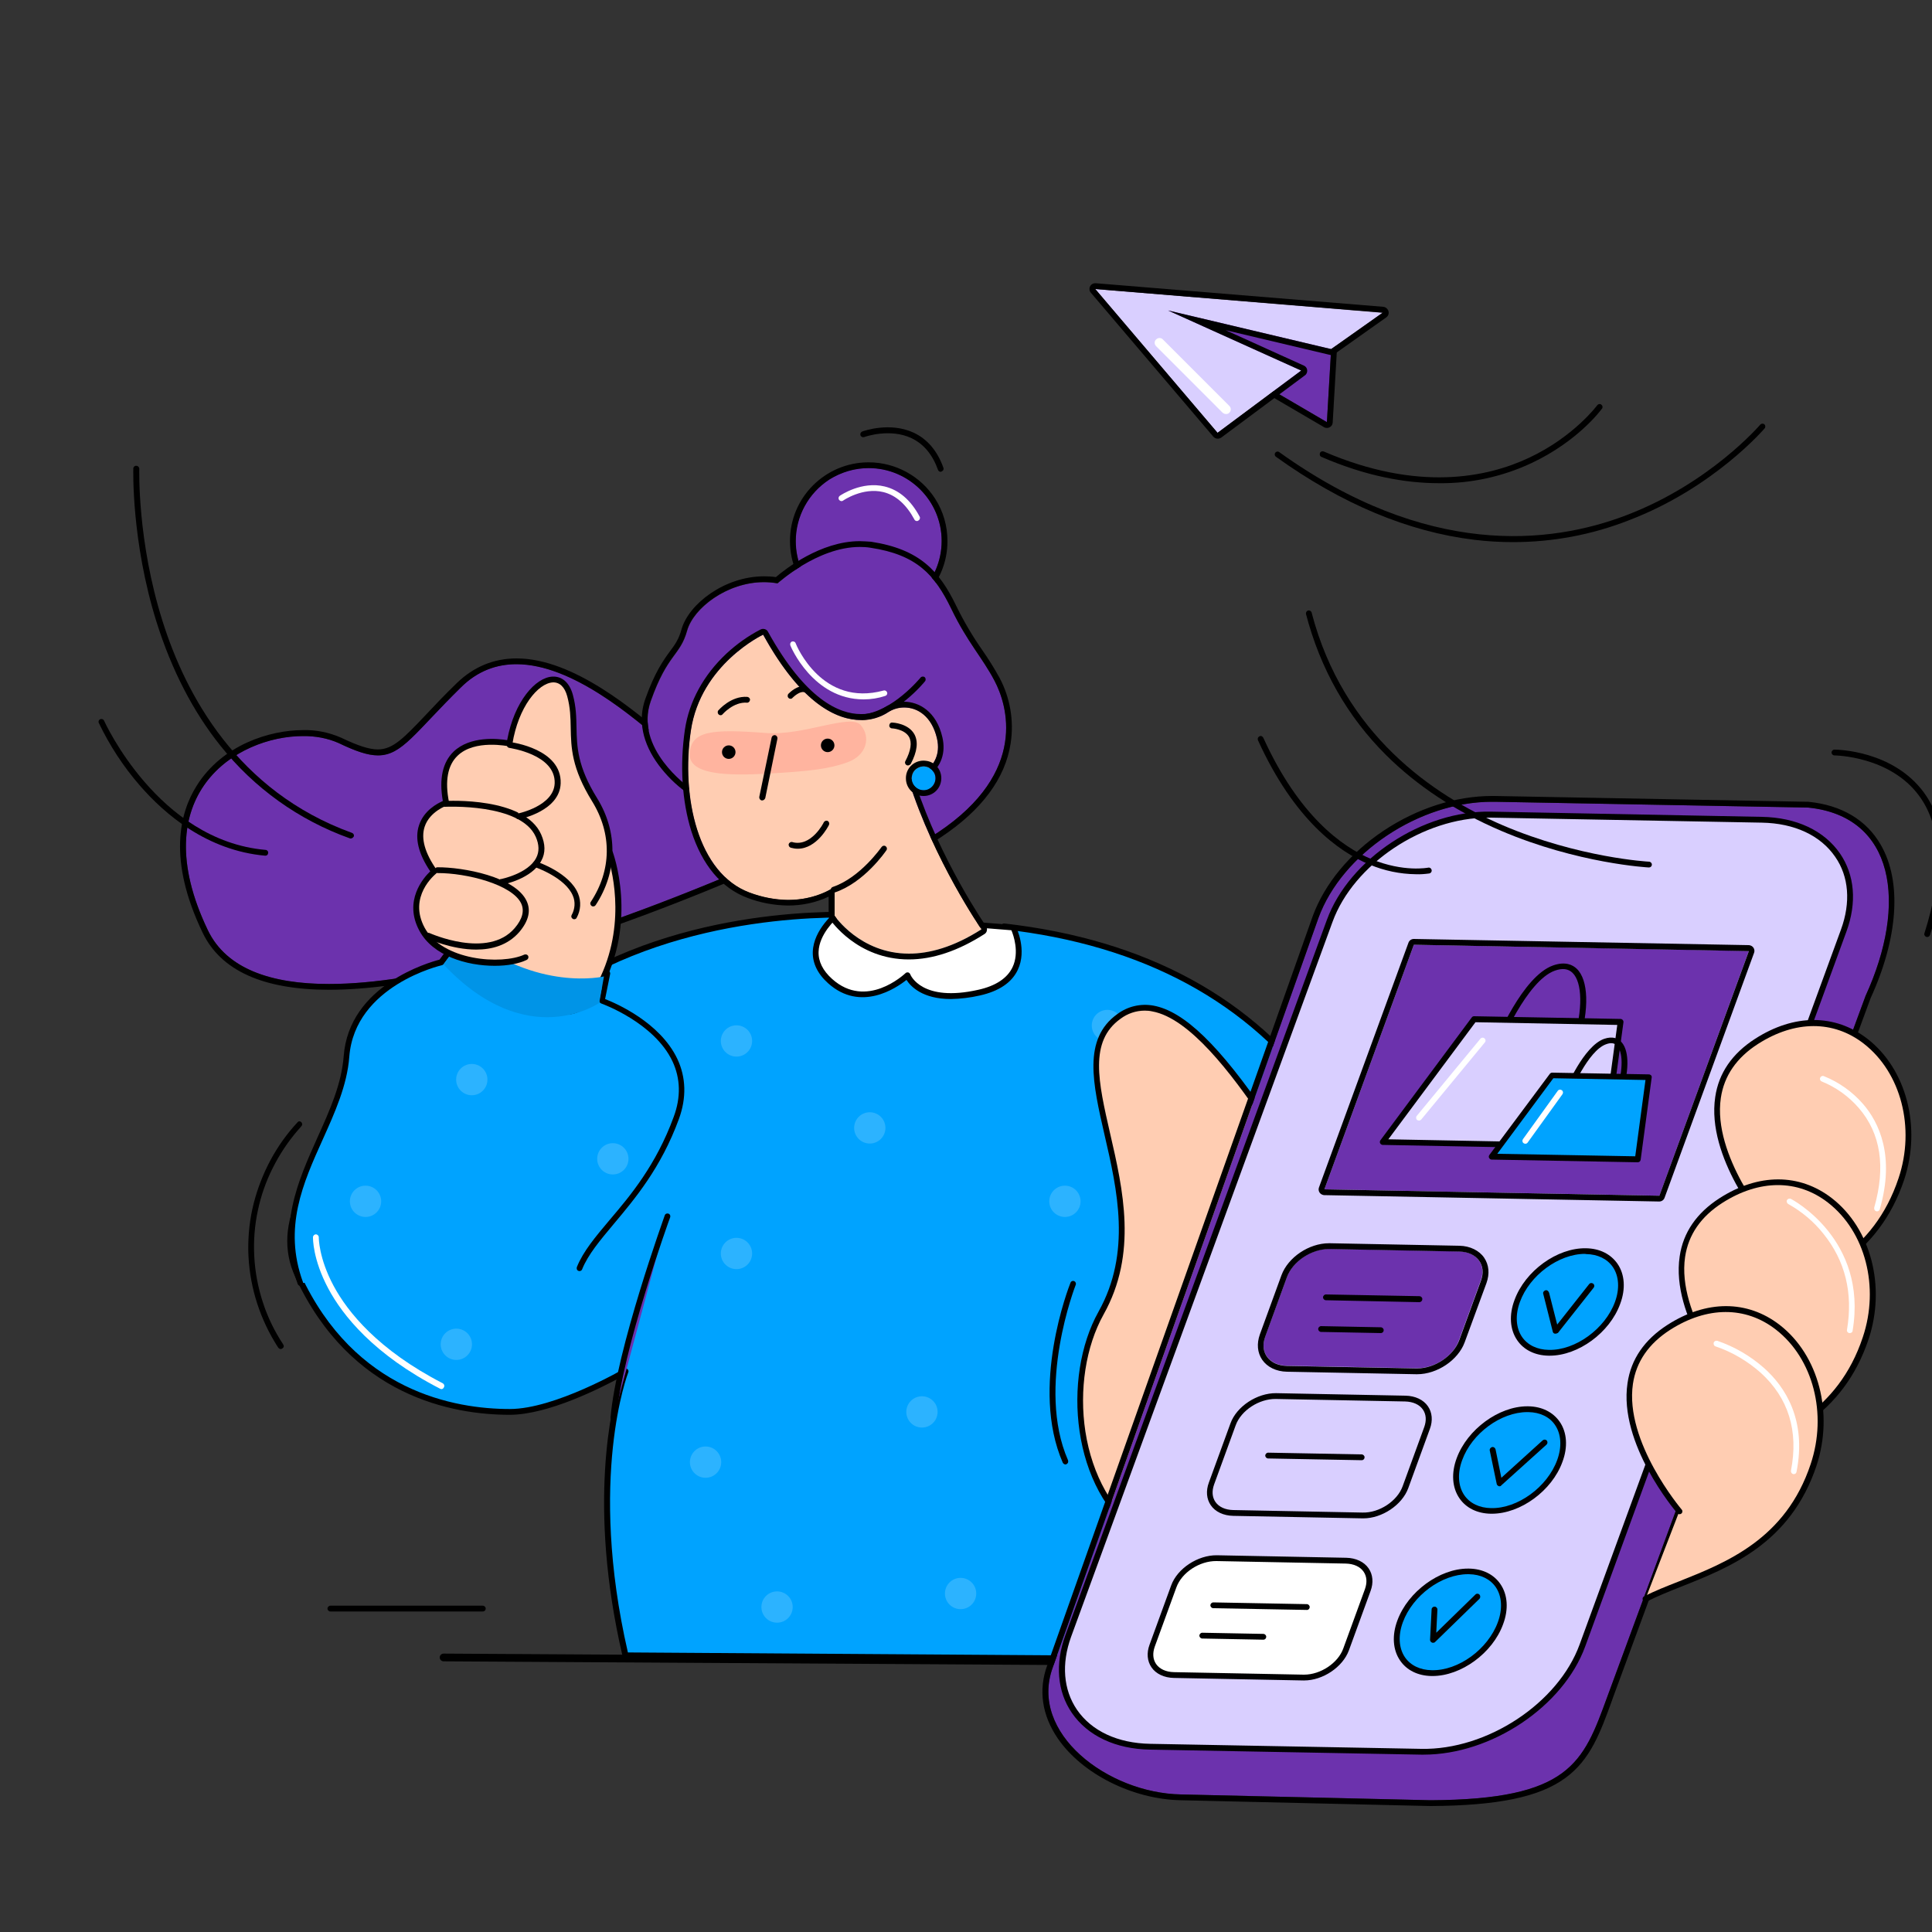 <svg width="1000" height="1000" viewBox="0 0 1000 1000" fill="none" xmlns="http://www.w3.org/2000/svg">
<rect x="0" y="0" width="1000" height="1000" fill="#333333" stroke="none"/>
<g clip-path="url(#clip0)">
<path d="M778.3 863.2L229.6 859.9C228.5 859.9 227.6 859 227.6 857.9C227.6 856.8 228.5 855.9 229.6 855.9L778.3 859.2C779.4 859.2 780.3 860.1 780.3 861.2C780.3 862.3 779.4 863.2 778.3 863.2Z" fill="black"/>
<path d="M249.9 834.1H171C170.2 834.1 169.5 833.4 169.5 832.6C169.5 831.8 170.2 831.1 171 831.1H249.9C250.7 831.1 251.4 831.8 251.4 832.6C251.4 833.4 250.8 834.1 249.9 834.1Z" fill="black"/>
<path d="M783.1 280.6C776.4 280.6 769.7 280.2 763.1 279.4C729.1 275.3 694.5 260.9 660.4 236.4C659.7 235.9 659.6 234.9 660.1 234.3C660.6 233.7 661.4 233.5 662.1 234C738.4 288.7 802.1 281.9 842 266.6C885.3 250 910.8 220.1 911.1 219.8C911.6 219.2 912.6 219.1 913.2 219.6C913.8 220.1 913.9 221.1 913.4 221.7C913.1 222 887.1 252.5 843.1 269.3C824 276.8 803.7 280.6 783.1 280.6Z" fill="black"/>
<path d="M744.8 250.1C727.5 250.1 707.1 246.5 684 236.5C683.2 236.2 682.9 235.3 683.2 234.5C683.5 233.7 684.4 233.4 685.2 233.7C734 254.7 769.8 247.1 791.3 237C814.6 226.1 826.6 209.9 826.7 209.8C827.2 209.1 828.1 208.9 828.8 209.4C829.5 209.9 829.7 210.8 829.2 211.5C829.2 211.5 829.2 211.6 829.1 211.6C828.6 212.3 816.7 228.4 792.7 239.7C777.7 246.7 761.4 250.3 744.8 250.1Z" fill="black"/>
<path d="M686.8 218.5L582.4 157.4L615.7 156.3L689 180.7L686.8 218.5Z" fill="#6C32AD"/>
<path d="M615.7 156.3L689 180.7L686.8 218.5L582.4 157.4L615.7 156.3ZM615.7 153.3L582.3 154.4C580.6 154.5 579.4 155.8 579.4 157.5C579.4 158.5 580 159.5 580.9 160L685.3 221.1C685.8 221.4 686.3 221.5 686.8 221.5C688.4 221.5 689.7 220.3 689.8 218.7L692 180.9C692.1 179.6 691.3 178.3 690 177.9L616.7 153.5C616.4 153.4 616 153.3 615.7 153.3Z" fill="black"/>
<path d="M715.7 161.9L566.9 149.6L630.2 224.1L673.5 191.8L604.6 160.7L689 180.7L715.7 161.9Z" fill="#D9CFFF"/>
<path d="M566.9 149.6L715.7 161.8L689 180.7L604.6 160.7L673.5 191.8L630.2 224L566.9 149.6ZM566.9 146.6C565.2 146.6 563.9 147.9 563.9 149.6C563.9 150.4 564.2 151.1 564.7 151.6L628 226C629 227.2 630.8 227.4 632.1 226.5L675.4 194.3C676.3 193.7 676.7 192.6 676.6 191.6C676.5 190.5 675.8 189.6 674.8 189.2L634.4 170.9L688.4 183.7C688.6 183.8 688.9 183.8 689.1 183.8C689.7 183.8 690.3 183.6 690.8 183.2L717.5 164.3C718.9 163.3 719.2 161.5 718.2 160.1C717.7 159.4 716.9 158.9 716 158.8L567.2 146.6H566.9Z" fill="black"/>
<path d="M634.6 214.3C633.9 214.3 633.3 214 632.8 213.6L598.4 179.2C597.4 178.2 597.4 176.6 598.4 175.7C599.4 174.7 601 174.7 601.9 175.7L636.3 210.1C637.3 211.1 637.3 212.7 636.3 213.6C635.9 214.1 635.3 214.3 634.6 214.3Z" fill="white"/>
<path d="M388.9 369.4C388.9 369.4 369 406.4 345.5 386.3C322 366.2 272.1 322.7 238.4 355.8C204.7 388.9 205.3 398.9 175.2 384.6C145.1 370.3 67.2 397.4 107.6 481.5C148 565.6 424.3 432.3 424.3 432.3L430.7 407L388.9 369.4Z" fill="#6C32AD"/>
<path d="M267.3 343.8C296.3 343.8 328.1 371.4 345.5 386.3C350.5 390.6 355.4 392.3 359.9 392.3C376.6 392.3 388.9 369.5 388.9 369.5L430.7 407L424.3 432.2C424.3 432.2 264.6 509.3 170.3 509.3C140.5 509.3 117.3 501.6 107.6 481.5C74 411.5 122.3 381 156.9 381C163.2 380.9 169.5 382.1 175.3 384.6C184.2 388.9 190.4 391 195.7 391C208.1 391 214.8 379.2 238.5 355.9C247.2 347.2 257.1 343.8 267.3 343.8ZM267.3 340.8C255.5 340.8 245 345.2 236.3 353.7C229.9 359.9 224.9 365.2 220.5 369.9C209.1 381.9 203.4 387.9 195.6 387.9C191.2 387.9 185.5 386.1 176.5 381.8C170.3 379.1 163.6 377.7 156.8 377.9C139.8 377.9 115.1 385.4 101.8 406.7C93.1 420.5 86.6 444.8 104.9 482.8C114.3 502.4 136.3 512.3 170.3 512.3C209.8 512.3 264.8 499.3 333.7 473.6C384.9 454.5 425.2 435.1 425.6 435C426.4 434.6 427 433.9 427.2 433L433.6 407.8C433.9 406.7 433.5 405.5 432.7 404.8L390.9 367.2C390.4 366.7 389.6 366.4 388.9 366.4C388.7 366.4 388.6 366.4 388.4 366.4C387.5 366.6 386.7 367.1 386.3 367.9C386.2 368.1 374.6 389.2 359.9 389.2C355.7 389.2 351.5 387.4 347.4 383.9L346.5 383.1C329.2 368.4 297 340.7 267.3 340.8Z" fill="black"/>
<path d="M448.7 473.8C448.7 473.8 369.2 467.3 300.7 505.8C232.2 544.3 128.5 604.6 154.2 660.3C179.9 716 226.7 730.8 263.9 730.8C287.9 730.8 323.7 709.8 323.7 709.8C323.7 709.8 302.1 764.2 323.7 856.8L724.5 859.5C724.5 859.5 802.5 511.5 519.5 479.5" fill="#00A3FF"/>
<path d="M724.5 861L323.7 858.3C323 858.3 322.4 857.8 322.2 857.1C304 778.7 316.7 726.9 321 713C311.4 718.2 283.8 732.3 263.8 732.3C234.6 732.3 181.5 723 152.8 660.9C146.6 647.4 147.4 632.8 155.2 617.4C161.9 604.3 174 590.2 191.1 575.5C221.6 549.3 263.3 525.1 299.9 504.5C368.1 466.2 447.9 472.3 448.8 472.3C449.6 472.4 450.2 473.1 450.2 473.9C450.1 474.7 449.4 475.3 448.6 475.3C447.8 475.2 368.8 469.2 301.5 507.1C265 527.7 223.4 551.8 193.1 577.8C156.8 609 144.5 635.8 155.6 659.7C183.6 720.3 235.4 729.3 263.9 729.3C287.2 729.3 322.6 708.7 323 708.5C323.7 708.1 324.6 708.3 325.1 709C325.3 709.4 325.4 709.9 325.2 710.3C325 710.8 304.2 764.9 325 855.3L723.4 858C724.9 850.6 733.1 809 733 756.4C732.9 703.2 724.1 627.6 682.7 569.5C646.7 518.9 591.8 489.1 519.5 481C518.7 480.9 518.1 480.2 518.2 479.3C518.3 478.5 519 477.9 519.9 478C593.1 486.3 648.7 516.5 685.2 567.8C727 626.6 736 702.8 736 756.5C736.1 814.6 726.2 859.4 726.1 859.8C725.8 860.5 725.2 861 724.5 861Z" fill="black"/>
<path d="M299.8 656.4C307.8 636.5 334.5 620.5 349.9 578.6C365.3 536.7 311.4 518 311.4 518L314.3 503.9C314.3 503.9 277.4 511.8 240.5 481.8L228.5 498.1C228.5 498.1 182.4 508.3 179.5 546.8C176.6 585.3 138.6 617.6 155.6 664.1" fill="#00A3FF"/>
<path d="M155.5 665.6C154.9 665.6 154.3 665.2 154.1 664.6C143.4 635.3 154.1 611.6 164.4 588.6C170.8 574.4 176.8 561 177.9 546.6C180.7 509.8 222.2 498.1 227.5 496.7L239.2 480.8C239.7 480.1 240.6 480 241.3 480.5C241.3 480.5 241.3 480.5 241.4 480.6C277.3 509.8 313.6 502.5 314 502.4C314.5 502.3 315 502.4 315.4 502.8C315.8 503.2 315.9 503.7 315.8 504.2L313.2 517.1C318.8 519.3 341.6 529.1 350.6 548.1C355.1 557.7 355.4 568.2 351.4 579.2C342.1 604.6 328.5 620.6 317.7 633.5C310.6 642 304.4 649.3 301.3 657C301 657.8 300.1 658.1 299.4 657.8C298.6 657.5 298.3 656.6 298.6 655.8C301.9 647.6 308.2 640.2 315.5 631.5C326.3 618.8 339.6 603 348.7 578.1C352.5 567.9 352.2 558.2 348.1 549.4C338.6 529.2 311.5 519.5 311.2 519.4C310.5 519.2 310.1 518.4 310.2 517.7L312.6 505.7C304.1 506.8 272.4 508.8 241 483.9L229.6 499C229.4 499.3 229.1 499.5 228.7 499.6C228.3 499.7 183.7 510 180.8 546.9C179.7 561.8 173.2 576.1 167 589.9C156.9 612.3 146.5 635.4 156.8 663.6C157.1 664.4 156.7 665.2 155.9 665.5C155.8 665.6 155.6 665.6 155.5 665.6Z" fill="black"/>
<path d="M524.5 480.2C524.5 480.2 537.7 506.8 506.7 513.8C475.7 520.8 469.7 504.8 469.7 504.8C469.7 504.8 448.7 524.8 429.7 507.8C410.7 490.8 433.7 472.8 433.7 472.8L524.5 480.2Z" fill="white"/>
<path d="M492.2 517.1C477.4 517.1 471.3 510.5 469.2 507.2C463.9 511.4 445.5 524 428.7 509C423.2 504.1 420.5 498.5 420.7 492.6C421.1 481 432.3 472.1 432.8 471.7C433.1 471.5 433.5 471.4 433.8 471.4L524.6 478.8C525.1 478.8 525.6 479.2 525.8 479.6C526.1 480.1 531.7 491.7 526.8 502C523.7 508.6 517 513.1 507 515.3C502.2 516.4 497.2 517 492.2 517.1ZM469.7 503.3C469.8 503.3 469.9 503.3 470 503.3C470.5 503.4 470.9 503.8 471.1 504.2C471.3 504.8 477.2 518.9 506.4 512.3C515.4 510.3 521.4 506.3 524.1 500.6C527.7 493 524.6 484.1 523.5 481.5L434.2 474.3C432.2 476 424 483.6 423.7 492.6C423.5 497.6 425.9 502.4 430.7 506.7C448.4 522.6 467.8 504.5 468.7 503.7C469 503.4 469.3 503.3 469.7 503.3Z" fill="black"/>
<path d="M449.6 317.8C470.476 317.8 487.4 300.876 487.4 280C487.4 259.124 470.476 242.2 449.6 242.2C428.724 242.2 411.8 259.124 411.8 280C411.8 300.876 428.724 317.8 449.6 317.8Z" fill="#6C32AD"/>
<path d="M449.6 242.3C470.4 242.3 487.4 259.2 487.4 280C487.4 300.8 470.5 317.8 449.7 317.8C428.9 317.8 411.9 300.9 411.9 280.1C411.9 267.2 418.5 255.2 429.3 248.2C435.4 244.4 442.4 242.3 449.6 242.3ZM449.6 239.3C427.1 239.3 408.8 257.6 408.9 280.1C408.9 302.6 427.2 320.9 449.7 320.8C472.2 320.8 490.5 302.5 490.4 280C490.4 272.2 488.2 264.6 484 258.1C476.5 246.4 463.5 239.3 449.6 239.3Z" fill="black"/>
<path d="M356.6 407.5C356.6 407.5 328.2 387.5 336.9 362.9C345.6 338.3 352 339.7 355.7 326.5C359.4 313.3 381 298 402.5 302C402.5 302 426.4 279.9 450.5 283.6C474.6 287.3 483.9 297.6 492.4 315.2C500.9 332.8 508.4 340.3 514.8 352.5C521.2 364.7 532.5 399.6 485.4 431C438.3 462.4 356.6 407.5 356.6 407.5Z" fill="#6C32AD"/>
<path d="M445 283.1C446.8 283.1 448.7 283.2 450.5 283.5C474.5 287.1 483.9 297.5 492.4 315.1C500.9 332.7 508.4 340.2 514.8 352.4C521.2 364.6 532.5 399.5 485.4 430.9C474.9 437.9 462.7 440.6 450.1 440.6C406 440.6 356.5 407.4 356.5 407.4C356.5 407.4 328.1 387.4 336.8 362.8C345.5 338.2 351.9 339.6 355.6 326.4C358.9 314.6 376.4 301.3 395.4 301.3C397.7 301.3 400.1 301.5 402.4 301.9C402.5 302 423 283.1 445 283.1ZM445 280.1C424.7 280.1 406.3 294.7 401.6 298.7C399.6 298.4 397.5 298.3 395.5 298.3C374.9 298.3 356.5 312.7 352.8 325.6C351.3 331 349.4 333.6 346.7 337.2C343.3 341.9 339 347.8 334 361.8C330.1 372.8 332.5 384.7 341 396.1C344.9 401.3 349.6 406 354.8 409.8H354.9C364.7 416.1 374.9 421.7 385.5 426.6C402.1 434.3 426.8 443.5 450.1 443.5C464.5 443.5 476.9 440.1 487.1 433.3C508.1 419.3 520.3 403 523.1 384.8C524.9 373.2 522.9 361.3 517.4 350.9C514.7 346 511.7 341.2 508.5 336.6C503.4 329.3 498.9 321.7 495 313.7C486.2 295.5 476.1 284.3 450.9 280.4C449 280.3 447 280.1 445 280.1Z" fill="black"/>
<path d="M446.6 372.8C445.8 372.8 445.1 372.2 445 371.4C444.9 370.6 445.6 369.9 446.4 369.8C462 368.4 476.3 350.9 476.5 350.7C477 350.1 478 350 478.6 350.5C479.2 351 479.3 352 478.8 352.6C478.2 353.4 463.5 371.2 446.7 372.8H446.6Z" fill="black"/>
<path d="M447 362C420.7 362 409.2 334.5 409.1 334.1C408.8 333.3 409.1 332.5 409.8 332.1C410.6 331.8 411.4 332.1 411.8 332.8V332.9C412.3 334.3 425.6 366.1 457.4 357.4C458.2 357.2 459 357.7 459.2 358.5C459.4 359.3 458.9 360 458.2 360.2C454.6 361.4 450.8 362 447 362Z" fill="white"/>
<path d="M486.9 244.2C486.3 244.2 485.7 243.8 485.5 243.2C482.7 235.3 478.1 229.8 471.8 226.8C460.6 221.5 447.6 226.1 447.4 226.2C446.6 226.5 445.8 226.2 445.4 225.4C445.1 224.6 445.4 223.8 446.2 223.4C446.3 223.4 446.3 223.3 446.4 223.3C447 223.1 460.7 218.2 473 224C480 227.3 485.2 233.4 488.3 242.1C488.6 242.9 488.2 243.7 487.4 244C487.2 244.2 487 244.2 486.9 244.2Z" fill="black"/>
<path d="M474.6 269.7C474.1 269.7 473.5 269.4 473.3 268.9C469.1 261.1 463.7 256.3 457.2 254.7C446.6 252.1 436.5 259 436.4 259.1C435.7 259.6 434.8 259.4 434.3 258.7C433.8 258 434 257.1 434.7 256.6C435.2 256.3 446 248.9 457.9 251.8C465.3 253.6 471.4 258.8 476 267.4C476.4 268.1 476.1 269 475.4 269.4C475.1 269.6 474.9 269.7 474.6 269.7Z" fill="white"/>
<path d="M432 459V474C432 474 458 513 508 481C508 481 483.5 445.7 470.3 403.9C470.3 403.9 488.8 398.9 485 382.3C481.2 365.7 467.6 363.5 459.9 368.5C459.9 368.5 429.9 391.7 395 328.5C395 328.5 362.6 343.7 357.5 378.2C352.4 412.7 361.1 451.9 387.9 462C414.7 472.1 432 459 432 459Z" fill="#FFCDB2"/>
<path d="M395 328.5C415.1 365 433.6 372.7 445.7 372.7C450.8 372.8 455.7 371.3 459.9 368.5C462.3 367 465.1 366.2 468 366.2C474.9 366.2 482.3 370.7 485 382.3C488.8 398.9 470.3 403.9 470.3 403.9C483.5 445.7 508 481 508 481C493.5 490.3 480.9 493.6 470.5 493.6C445.1 493.6 432 474 432 474V459C432 459 423 465.8 408 465.8C401.2 465.7 394.4 464.4 388 462C361.2 452 352.5 412.7 357.6 378.2C362.7 343.7 395 328.5 395 328.5ZM395 325.5C394.6 325.5 394.1 325.6 393.7 325.8C387.3 329.1 381.4 333.3 376.1 338.2C364.2 349.3 356.7 363 354.5 377.7C351.8 396.1 353 414.7 357.8 430.1C363.4 447.7 373.4 459.7 386.8 464.7C393.5 467.3 400.7 468.6 407.9 468.7C415.2 468.7 422.3 467.2 428.9 464.1V473.9C428.9 474.5 429.1 475.1 429.4 475.6C430 476.5 443.7 496.6 470.4 496.6C482.8 496.6 495.9 492.2 509.5 483.5C510.2 483.1 510.7 482.4 510.8 481.6C511 480.8 510.8 480 510.3 479.3C510.1 479 486.9 445.5 473.9 405.8C476.4 404.8 478.7 403.4 480.8 401.7C487.2 396.6 489.6 389.7 487.8 381.7C484.7 368.1 475.5 363.2 467.9 363.2C464.5 363.2 461.1 364.2 458.2 366L458 366.1C454.3 368.5 450 369.7 445.6 369.6C434.4 369.6 417 362.2 397.5 327C397.1 326.1 396.1 325.5 395 325.5Z" fill="black"/>
<path d="M431.5 462C430.7 462 430 461.3 430 460.5C430 459.9 430.4 459.3 431 459.1C445.3 454.3 456.2 438.5 456.3 438.4C456.8 437.7 457.7 437.5 458.4 438C459.1 438.5 459.3 439.4 458.8 440.1C458.3 440.8 447.3 456.9 431.9 462C431.8 462 431.7 462 431.5 462Z" fill="black"/>
<path d="M315.5 441.4C315.5 441.4 329 476.3 309.5 511.5C290 546.7 252.6 494.7 252.6 494.7L315.5 441.4Z" fill="#FFCDB2"/>
<path d="M292.2 525.2C273 525.2 252.3 496.8 251.5 495.5C251 494.9 251.2 494 251.8 493.5L314.7 440.2C315.3 439.7 316.3 439.7 316.8 440.4C316.9 440.5 317 440.7 317.1 440.8C317.2 441.2 330.6 476.7 311 512.2C306.5 520.4 300.5 524.7 293.5 525.2C292.9 525.2 292.5 525.2 292.2 525.2ZM254.7 494.9C258.8 500.3 277.2 523.1 293.1 522.2C299.1 521.9 304.2 518 308.2 510.8C324.5 481.4 317.2 451.9 314.8 444L254.7 494.9Z" fill="black"/>
<path d="M469.9 396.2C469.7 396.2 469.4 396.1 469.2 396C468.5 395.6 468.2 394.7 468.6 394C471.5 388.5 472.1 384.3 470.5 381.4C468.1 377.3 461.7 377 461.7 377C460.9 377 460.2 376.3 460.3 375.4C460.4 374.5 461 373.9 461.9 374C462.2 374 470 374.4 473.2 379.9C475.4 383.8 474.8 389 471.4 395.4C471 395.9 470.4 396.2 469.9 396.2Z" fill="black"/>
<path d="M396.5 379.4C415.9 380.9 440.2 369.2 445.5 375.3C450.8 381.4 448.7 390.9 438.8 394.5C428.9 398.1 418.7 399.2 397.7 400.4C376.7 401.6 356.1 401.2 357 389.8C357.9 378.4 368 377.2 396.5 379.4Z" fill="#FFB49F"/>
<path d="M373 370.2C372.6 370.2 372.3 370.1 372 369.8C371.4 369.3 371.3 368.3 371.8 367.7C372.1 367.4 378.4 360.1 386.8 360.7C387.6 360.8 388.3 361.5 388.2 362.3C388.1 363.1 387.4 363.8 386.6 363.7C379.7 363.2 374.1 369.6 374.1 369.6C373.8 370 373.4 370.2 373 370.2Z" fill="black"/>
<path d="M394.5 414.3H394.2C393.4 414.1 392.9 413.3 393 412.5L399.4 381.7C399.6 380.9 400.4 380.4 401.2 380.5C402 380.7 402.5 381.5 402.4 382.3L396.1 413.1C395.8 413.8 395.2 414.3 394.5 414.3Z" fill="black"/>
<path d="M478 409.1C481.424 409.1 484.2 406.324 484.2 402.9C484.2 399.476 481.424 396.7 478 396.7C474.576 396.7 471.8 399.476 471.8 402.9C471.8 406.324 474.576 409.1 478 409.1Z" fill="#00A3FF"/>
<path d="M478 396.7C481.4 396.7 484.2 399.4 484.2 402.8C484.2 406.2 481.5 409 478.1 409C474.7 409 471.9 406.3 471.9 402.9C471.9 400.8 472.9 398.8 474.7 397.7C475.7 397.1 476.8 396.7 478 396.7ZM478 393.7C472.9 393.7 468.8 397.8 468.9 402.9C468.9 408 473 412.1 478.1 412C482.4 412 486.1 409 487 404.8C488.1 399.8 485 394.9 480 393.9C479.3 393.8 478.7 393.7 478 393.7Z" fill="black"/>
<path d="M428.4 389.3C430.333 389.3 431.9 387.733 431.9 385.8C431.9 383.867 430.333 382.3 428.4 382.3C426.467 382.3 424.9 383.867 424.9 385.8C424.9 387.733 426.467 389.3 428.4 389.3Z" fill="black"/>
<path d="M377.2 392.8C379.133 392.8 380.7 391.233 380.7 389.3C380.7 387.367 379.133 385.8 377.2 385.8C375.267 385.8 373.7 387.367 373.7 389.3C373.7 391.233 375.267 392.8 377.2 392.8Z" fill="black"/>
<path d="M412.9 439.3C411.7 439.3 410.5 439.1 409.4 438.8C408.6 438.6 408.1 437.8 408.2 437C408.4 436.2 409.2 435.7 410 435.8C410.1 435.8 410.1 435.8 410.2 435.9C419.9 438.5 426.4 425.8 426.4 425.6C426.8 424.9 427.7 424.6 428.4 424.9C429.1 425.3 429.4 426.2 429.1 426.9C428.8 427.6 422.8 439.3 412.9 439.3Z" fill="black"/>
<path d="M409.2 361.7C408.4 361.7 407.7 361.1 407.7 360.2C407.7 359.8 407.8 359.4 408.1 359.1C408.6 358.6 413.1 354 417.3 355.5C418.1 355.8 418.5 356.6 418.2 357.4C417.9 358.2 417.1 358.6 416.3 358.3C414.3 357.6 411.2 360.2 410.3 361.1C410 361.5 409.6 361.7 409.2 361.7Z" fill="black"/>
<path d="M229.6 499.2C229.5 499.1 241 483.7 241 483.7C277.9 513.7 312.6 505.4 312.6 505.4L310.1 519.5L310.5 518.9C310.5 518.9 273.1 545.5 229.6 499.2Z" fill="#0094E7"/>
<path d="M573.2 538.9C577.674 538.9 581.3 535.273 581.3 530.8C581.3 526.326 577.674 522.7 573.2 522.7C568.727 522.7 565.1 526.326 565.1 530.8C565.1 535.273 568.727 538.9 573.2 538.9Z" fill="#2CB3FF"/>
<path d="M677.2 626.9C681.674 626.9 685.3 623.273 685.3 618.8C685.3 614.326 681.674 610.7 677.2 610.7C672.727 610.7 669.1 614.326 669.1 618.8C669.1 623.273 672.727 626.9 677.2 626.9Z" fill="#2CB3FF"/>
<path d="M551.2 629.9C555.674 629.9 559.3 626.273 559.3 621.8C559.3 617.326 555.674 613.7 551.2 613.7C546.727 613.7 543.1 617.326 543.1 621.8C543.1 626.273 546.727 629.9 551.2 629.9Z" fill="#2CB3FF"/>
<path d="M381.2 546.9C385.673 546.9 389.3 543.273 389.3 538.8C389.3 534.326 385.673 530.7 381.2 530.7C376.726 530.7 373.1 534.326 373.1 538.8C373.1 543.273 376.726 546.9 381.2 546.9Z" fill="#2CB3FF"/>
<path d="M450.2 591.9C454.673 591.9 458.3 588.273 458.3 583.8C458.3 579.326 454.673 575.7 450.2 575.7C445.726 575.7 442.1 579.326 442.1 583.8C442.1 588.273 445.726 591.9 450.2 591.9Z" fill="#2CB3FF"/>
<path d="M365.2 764.9C369.673 764.9 373.3 761.273 373.3 756.8C373.3 752.326 369.673 748.7 365.2 748.7C360.726 748.7 357.1 752.326 357.1 756.8C357.1 761.273 360.726 764.9 365.2 764.9Z" fill="#2CB3FF"/>
<path d="M477.2 738.9C481.673 738.9 485.3 735.273 485.3 730.8C485.3 726.326 481.673 722.7 477.2 722.7C472.726 722.7 469.1 726.326 469.1 730.8C469.1 735.273 472.726 738.9 477.2 738.9Z" fill="#2CB3FF"/>
<path d="M381.2 656.9C385.673 656.9 389.3 653.273 389.3 648.8C389.3 644.326 385.673 640.7 381.2 640.7C376.726 640.7 373.1 644.326 373.1 648.8C373.1 653.273 376.726 656.9 381.2 656.9Z" fill="#2CB3FF"/>
<path d="M603.2 722.9C607.674 722.9 611.3 719.273 611.3 714.8C611.3 710.326 607.674 706.7 603.2 706.7C598.727 706.7 595.1 710.326 595.1 714.8C595.1 719.273 598.727 722.9 603.2 722.9Z" fill="#2CB3FF"/>
<path d="M317.2 607.9C321.673 607.9 325.3 604.273 325.3 599.8C325.3 595.326 321.673 591.7 317.2 591.7C312.726 591.7 309.1 595.326 309.1 599.8C309.1 604.273 312.726 607.9 317.2 607.9Z" fill="#2CB3FF"/>
<path d="M244.2 566.9C248.673 566.9 252.3 563.273 252.3 558.8C252.3 554.326 248.673 550.7 244.2 550.7C239.726 550.7 236.1 554.326 236.1 558.8C236.1 563.273 239.726 566.9 244.2 566.9Z" fill="#2CB3FF"/>
<path d="M189.2 629.9C193.673 629.9 197.3 626.273 197.3 621.8C197.3 617.326 193.673 613.7 189.2 613.7C184.726 613.7 181.1 617.326 181.1 621.8C181.1 626.273 184.726 629.9 189.2 629.9Z" fill="#2CB3FF"/>
<path d="M236.2 703.9C240.673 703.9 244.3 700.273 244.3 695.8C244.3 691.326 240.673 687.7 236.2 687.7C231.726 687.7 228.1 691.326 228.1 695.8C228.1 700.273 231.726 703.9 236.2 703.9Z" fill="#2CB3FF"/>
<path d="M154 580.9C148.5 586.8 143.8 593.4 140 600.5C136.2 607.6 133.3 615.1 131.3 622.9C129.3 630.8 128.4 639 128.5 647.1C128.8 663.9 133.6 680.4 142.3 694.8C142.8 695.7 143.4 696.6 144 697.5C144.4 698.2 145.3 698.5 146.1 698C146.9 697.5 147.1 696.7 146.6 695.9C142.1 689.1 138.5 681.7 136 673.9C133.5 666.2 132 658.2 131.6 650.1C131.2 642.1 131.8 634.2 133.5 626.4C135.1 618.8 137.7 611.4 141.2 604.5C144.7 597.5 149 591 154.1 585.1C154.7 584.4 155.4 583.7 156 582.9C157.3 581.5 155.2 579.4 154 580.9Z" fill="black"/>
<path d="M307.1 467.7C318.7 450.1 317.8 430.2 307.9 414C291.9 388.1 299.8 377.8 295.1 360C290.4 342.2 268.7 354.1 263.8 384.9C263.8 384.9 223.3 375.9 231 415.6C231 415.6 205.6 423.9 224.8 451.2C224.8 451.2 209.2 463.6 218.5 481.1C227.8 498.6 259.2 501.5 272.1 495.6" fill="#FFCDB2"/>
<path d="M256.1 499.9C241.6 499.9 224.1 494.8 217.1 481.8C208.7 466.3 219.2 454.3 222.7 451C216.6 442 214.6 433.9 216.9 427.1C219.4 419.5 226.3 415.9 229.2 414.6C227.2 403.1 229.1 394.6 234.7 389.1C243.3 380.8 257.7 382.3 262.5 383.1C266.2 363 277.2 350.6 286 350.2C291 350 294.8 353.4 296.5 359.6C298.2 365.8 298.3 371.3 298.4 376.6C298.6 386.4 298.8 396.6 309.1 413.2C319.9 430.7 319.6 451.3 308.3 468.5C307.8 469.2 306.9 469.4 306.2 468.9C305.5 468.4 305.3 467.5 305.8 466.8C316.6 450.4 316.8 431.5 306.5 414.8C295.8 397.5 295.6 386.9 295.4 376.7C295.3 371.4 295.2 366.3 293.6 360.4C292.3 355.6 289.7 353.1 286.2 353.2C278.5 353.6 268.3 365.9 265.2 385.1C265.1 385.5 264.9 385.9 264.6 386.1C264.3 386.3 263.8 386.4 263.4 386.3C263.2 386.3 245.7 382.5 236.8 391.2C231.7 396.1 230.2 404.2 232.4 415.2C232.5 415.9 232.1 416.7 231.4 416.9C231.3 416.9 222.4 420 219.8 427.9C217.8 434 219.9 441.5 226 450.2C226.4 450.8 226.3 451.7 225.7 452.2C225.1 452.7 211.1 464.1 219.8 480.2C229 497.3 259.6 499.5 271.4 494.1C272.2 493.8 273 494.1 273.4 494.8C273.7 495.6 273.4 496.4 272.7 496.8C268.6 498.8 262.7 499.9 256.1 499.9Z" fill="black"/>
<path d="M221.5 484.4C221.5 484.4 252.7 498.8 267.5 481.5C285.5 460.5 245.5 450.4 226.3 450.5" fill="#FFCDB2"/>
<path d="M246.5 491.5C233.8 491.5 221.7 486 220.9 485.7C220.1 485.4 219.8 484.5 220.1 483.7C220.4 482.9 221.3 482.6 222.1 482.9H222.2C222.5 483 252.5 496.6 266.4 480.4C270.4 475.7 271.5 471.5 269.8 467.7C265.2 457.8 241.4 451.8 226.4 451.9C225.6 451.9 224.9 451.2 224.9 450.4C224.9 449.6 225.6 448.9 226.4 448.9C239.7 448.8 266.8 453.8 272.6 466.4C274.9 471.4 273.6 476.7 268.8 482.4C262.7 489.4 254.4 491.5 246.5 491.5Z" fill="black"/>
<path d="M230 416.1C230 416.1 270.2 413.8 278.5 432.5C286.8 451.2 259.5 456.5 259.5 456.5" fill="#FFCDB2"/>
<path d="M259.5 458C258.7 458.1 257.9 457.5 257.9 456.6C257.8 455.8 258.4 455 259.3 455C259.4 455 273.3 452.2 277.5 444.1C279.2 440.9 279.1 437.2 277.3 433.1C269.5 415.6 230.6 417.6 230.3 417.6C229.5 417.6 228.8 417 228.7 416.2C228.6 415.4 229.3 414.7 230.1 414.6C231.8 414.5 271.5 412.4 280.1 431.9C282.3 436.9 282.4 441.5 280.2 445.5C275.3 454.9 260.6 457.8 260 457.9L259.5 458Z" fill="black"/>
<path d="M263.6 385.7C263.6 385.7 289 389 288.5 405.5C288 418.5 268.5 422.5 268.5 422.5" fill="#FFCDB2"/>
<path d="M268.5 424C267.7 424.1 266.9 423.5 266.9 422.6C266.9 421.7 267.4 421 268.3 421C268.5 421 286.7 417.1 287.1 405.4C287.6 390.4 263.8 387.2 263.6 387.1C262.8 387 262.2 386.2 262.3 385.4C262.4 384.6 263.2 384 264 384.1C265.1 384.2 290.8 387.7 290.2 405.5C289.7 419.6 269.8 423.8 269 423.9L268.5 424Z" fill="black"/>
<path d="M277.4 447.4C277.4 447.4 305.9 456.9 297.2 474.3Z" fill="#FFCDB2"/>
<path d="M297.2 475.8C296.4 475.8 295.7 475.1 295.7 474.3C295.7 474.1 295.8 473.8 295.9 473.6C297.6 470.5 297.9 466.8 296.5 463.6C292.6 454.2 277.1 448.9 276.9 448.8C276.1 448.5 275.7 447.7 275.9 446.9C276.2 446.1 277 445.7 277.8 446C278.5 446.2 294.8 451.8 299.2 462.5C300.9 466.6 300.6 471.2 298.5 475C298.3 475.5 297.8 475.8 297.2 475.8Z" fill="black"/>
<path d="M345.5 629.5C345.5 629.5 320.5 698.3 317.5 733.9Z" fill="#6C32AD"/>
<path d="M317.5 735.4H317.4C316.6 735.3 316 734.6 316 733.8C319 698.4 343.9 629.7 344.1 629C344.4 628.2 345.3 627.9 346.1 628.2C346.8 628.5 347.1 629.3 346.9 630C346.6 630.7 321.9 699.1 319 734C319 734.8 318.3 735.4 317.5 735.4Z" fill="black"/>
<path d="M228.5 719C228.3 719 228 718.9 227.8 718.8C193.4 701.1 177.3 680.8 169.9 666.9C161.8 651.7 162 640.9 162 640.4C162 639.6 162.7 638.9 163.5 638.9C164.3 638.9 165 639.6 165 640.4C165 640.6 164.9 651.1 172.7 665.6C179.9 679 195.6 698.7 229.2 716C229.9 716.4 230.2 717.3 229.8 718C229.5 718.7 229 719 228.5 719Z" fill="white"/>
<path d="M181.5 434C181.3 434 181.2 434 181 433.9C154.7 424.5 131.5 407.9 114.1 386C100 368.4 88.9 346.9 81.1 322.2C67.9 280.2 69 242.9 69 242.5C69 241.7 69.7 241 70.6 241.1C71.4 241.1 72.1 241.8 72.1 242.6C72.1 243 71 279.9 84.1 321.4C96.1 359.6 122.8 409.6 182.2 431.1C183 431.4 183.4 432.2 183.1 433C182.7 433.6 182.2 434 181.5 434Z" fill="black"/>
<path d="M137.3 442.9H137.2C107.2 440.2 85.4 421.6 72.3 406.5C63.8 396.7 56.7 385.8 51.1 374.1C50.8 373.3 51.2 372.5 52 372.2C52.7 372 53.5 372.3 53.8 372.9C54.1 373.5 81.8 435 137.4 439.9C138.2 439.9 138.9 440.6 138.8 441.5C138.7 442.4 138.2 442.9 137.3 442.9Z" fill="black"/>
<path d="M402.2 839.9C406.673 839.9 410.3 836.273 410.3 831.8C410.3 827.326 406.673 823.7 402.2 823.7C397.726 823.7 394.1 827.326 394.1 831.8C394.1 836.273 397.726 839.9 402.2 839.9Z" fill="#2CB3FF"/>
<path d="M698.2 733.9C702.674 733.9 706.3 730.273 706.3 725.8C706.3 721.326 702.674 717.7 698.2 717.7C693.727 717.7 690.1 721.326 690.1 725.8C690.1 730.273 693.727 733.9 698.2 733.9Z" fill="#2CB3FF"/>
<path d="M661.2 788.9C665.674 788.9 669.3 785.273 669.3 780.8C669.3 776.326 665.674 772.7 661.2 772.7C656.727 772.7 653.1 776.326 653.1 780.8C653.1 785.273 656.727 788.9 661.2 788.9Z" fill="#2CB3FF"/>
<path d="M497.2 832.9C501.673 832.9 505.3 829.273 505.3 824.8C505.3 820.326 501.673 816.7 497.2 816.7C492.726 816.7 489.1 820.326 489.1 824.8C489.1 829.273 492.726 832.9 497.2 832.9Z" fill="#2CB3FF"/>
<path d="M654.9 578.8C627.1 537.9 601.2 510.3 579.1 526.1C543.5 551.5 603.5 619.5 569.9 679.6C550.6 714.1 556.9 771.1 590.2 794.3C623.5 817.5 688.2 627.8 654.9 578.8Z" fill="#FFCDB2"/>
<path d="M596.2 797.7C593.8 797.7 591.4 796.9 589.4 795.5C554.5 771.3 549.6 712.9 568.6 678.9C585.7 648.3 578.3 615.9 571.7 587.4C565.6 560.8 560.3 537.8 578.3 524.9C583.6 520.9 590.4 519.3 597 520.5C612.9 523.4 631.2 541.1 656.3 578C668.8 596.3 668.9 637.1 656.7 687.1C645.6 732.5 627.2 773.9 610.8 790.1C604.9 795.8 600 797.7 596.2 797.7ZM592.5 523.1C588 523.1 583.6 524.6 580 527.3C563.6 539 568.5 560 574.6 586.7C581.3 615.8 588.9 648.8 571.2 680.4C562 696.9 558.5 719.5 561.8 741C565.3 763.6 576 782.6 591.1 793.1C595.9 796.4 601.8 794.7 608.6 788C624.6 772.2 642.7 731.4 653.7 686.4C665.7 637.2 665.7 597.3 653.7 579.7C637.2 555.4 615.7 527 596.4 523.5C595.1 523.2 593.8 523.1 592.5 523.1Z" fill="black"/>
<path d="M740.5 931.8L611.3 928.8C573.3 928.1 532.5 897 544.9 863.1L682.4 475.2C694.8 441.3 735.7 414.3 773.7 415L935.9 418C980.6 422.5 987.6 467.5 965.6 515.5L831.8 878.6C819.4 912.6 812.5 931.5 740.5 931.8Z" fill="#6C32AD"/>
<path d="M772.2 415H773.7L935.9 418C980.6 422.5 987.6 467.5 965.6 515.5L831.8 878.6C819.4 912.5 812.5 931.4 740.5 931.8L611.3 928.8C573.3 928.1 532.5 897 544.9 863.1L682.4 475.2C694.6 441.7 734.6 415 772.2 415ZM772.2 412C753.4 412 733.5 418.4 716.1 430C698.7 441.6 685.7 457.3 679.5 474.1L542 862.1C537.4 874.7 539.3 887.8 547.5 899.8C560.1 918.2 586.3 931.3 611.1 931.8L740.3 934.8H740.4C775.1 934.6 796.7 930.2 810.2 920.3C823.2 910.8 828.2 897.1 834.5 879.8V879.7L968.2 516.7C982.5 485.4 984.5 456.4 973.5 437.3C966.1 424.4 953.2 416.7 936 415H935.7L773.5 412H772.2Z" fill="black"/>
<path d="M735.6 906.7L595.4 904.1C560.6 903.4 541.6 877.8 553 846.7L688.3 476.6C699.6 445.6 737 421 771.8 421.6L912 424.2C946.8 424.8 965.8 450.5 954.4 481.6L819.1 851.7C807.7 882.8 770.4 907.4 735.6 906.7Z" fill="#D9CFFF"/>
<path d="M736.9 908.2H735.5L595.3 905.6C577.4 905.3 563 898.5 554.8 886.6C547.2 875.5 546 861.2 551.5 846.2L686.8 476.1C698.3 444.6 736.4 419.4 771.7 420.1L911.9 422.8C929.8 423.1 944.2 429.9 952.4 441.8C960 452.9 961.2 467.2 955.7 482.2L820.5 852.2C809.1 883.4 771.8 908.2 736.9 908.2ZM735.6 905.2C769.7 905.9 806.5 881.6 817.6 851.2L952.9 481.1C958 467.1 957 453.7 949.9 443.5C942.3 432.4 928.8 426.1 911.9 425.8L771.7 423.2H770.4C736.7 423.2 700.6 447.2 689.7 477.2L554.4 847.2C549.3 861.2 550.4 874.6 557.4 884.9C565 896 578.5 902.3 595.4 902.6L735.6 905.2Z" fill="black"/>
<path d="M858.9 618.9L685.5 615.6L731.8 489L905.2 492.2L858.9 618.9Z" fill="#6C32AD"/>
<path d="M731.8 489L905.2 492.3L858.9 618.9L685.5 615.6L731.8 489ZM731.8 486C730.5 486 729.4 486.8 729 488L682.7 614.6C682.1 616.2 683 617.9 684.5 618.4C684.8 618.5 685.1 618.6 685.4 618.6L858.8 621.9C860.1 621.9 861.2 621.1 861.6 619.9L907.9 493.2C908.5 491.6 907.6 489.9 906.1 489.4C905.8 489.3 905.5 489.2 905.2 489.2L731.8 486Z" fill="black"/>
<path d="M775.1 542.2C774.9 542.2 774.7 542.2 774.5 542.1C773.7 541.8 773.3 540.9 773.7 540.1C774.3 538.7 788 505.3 803.9 499.7C810.2 497.5 814 499.4 816.1 501.4C822.2 507.2 822.7 522.3 817.3 539.7C817.1 540.5 816.2 540.9 815.4 540.7C814.6 540.5 814.2 539.6 814.4 538.8C819.3 522.7 819.1 508.5 813.9 503.5C811.7 501.4 808.7 501 804.8 502.4C790.2 507.6 776.5 540.8 776.4 541.1C776.3 541.8 775.8 542.2 775.1 542.2Z" fill="black"/>
<path d="M763 527.5L715.7 591.1L830.1 593.3L838.8 529L763 527.5Z" fill="#D9CFFF"/>
<path d="M830.1 594.8L715.7 592.6C714.9 592.6 714.2 591.9 714.2 591.1C714.2 590.8 714.3 590.5 714.5 590.2L761.8 526.6C762.1 526.2 762.5 526 763 526L838.8 527.4C839.6 527.4 840.3 528.1 840.3 528.9C840.3 529 840.3 529 840.3 529.1L831.6 593.4C831.5 594.2 830.9 594.8 830.1 594.8ZM718.6 589.7L828.8 591.8L837.1 530.5L763.7 529.1L718.6 589.7Z" fill="black"/>
<path d="M811.4 566.8C811.2 566.8 811 566.8 810.8 566.7C810 566.4 809.7 565.5 810 564.7C810.4 563.7 819.6 541.5 830.3 537.7C834.7 536.2 837.4 537.5 838.9 539C843.1 543 843.5 552.9 839.9 564.8C839.7 565.6 838.8 566 838 565.8C837.2 565.6 836.8 564.7 837 563.9C840.2 553.4 840.1 544.3 836.8 541.1C835.5 539.8 833.7 539.6 831.3 540.5C821.9 543.8 812.9 565.6 812.8 565.8C812.6 566.4 812 566.8 811.4 566.8Z" fill="black"/>
<path d="M803.3 556.6L772.1 598.6L847.7 600.1L853.4 557.6L803.3 556.6Z" fill="#00A3FF"/>
<path d="M847.7 601.6L772.1 600.2C771.3 600.2 770.6 599.5 770.6 598.7C770.6 598.4 770.7 598.1 770.9 597.8L802.2 555.8C802.5 555.4 803 555.2 803.4 555.2L853.5 556.1C853.9 556.1 854.3 556.3 854.6 556.6C854.9 556.9 855 557.4 854.9 557.8L849.2 600.3C849.1 601 848.5 601.6 847.7 601.6ZM775 597.2L846.4 598.5L851.7 559L804 558.1L775 597.2Z" fill="black"/>
<path d="M733.1 708.2L666.1 706.9C656.9 706.7 651.8 699.9 654.9 691.7L666.1 661C669.1 652.8 679 646.2 688.2 646.4L755.2 647.7C764.4 647.9 769.5 654.7 766.4 662.9L755.2 693.6C752.3 701.9 742.4 708.4 733.1 708.2Z" fill="#6C32AD"/>
<path d="M687.9 646.5H688.3L755.3 647.8C764.5 648 769.6 654.8 766.5 663L755.3 693.7C752.3 701.8 742.6 708.3 733.5 708.3H733.1L666.1 707C656.9 706.8 651.8 700 654.9 691.8L666.1 661.1C669.1 652.9 678.8 646.5 687.9 646.5ZM687.9 643.5C677.5 643.5 666.7 650.8 663.3 660L652.1 690.7C650.4 695.5 650.8 700.1 653.3 703.8C655.9 707.6 660.6 709.9 666.1 710L733.1 711.3H733.5C743.9 711.3 754.7 704 758.1 694.8L769.4 664.1C771.1 659.3 770.7 654.7 768.2 651C765.7 647.3 760.9 644.9 755.4 644.8L688.4 643.5H687.9Z" fill="black"/>
<path d="M705.3 784.4L638.3 783.1C629.1 782.9 624 776.1 627.1 767.9L638.3 737.2C641.3 729 651.2 722.4 660.4 722.6L727.4 723.9C736.6 724.1 741.7 730.9 738.6 739.1L727.4 769.8C724.4 778 714.5 784.5 705.3 784.4Z" fill="#D9CFFF"/>
<path d="M705.7 785.9H705.3L638.3 784.6C633.3 784.5 629 782.5 626.7 779.1C624.5 775.9 624.1 771.7 625.7 767.4L636.9 736.7C640.1 727.9 650.7 721 660.5 721.1L727.5 722.4C732.5 722.5 736.8 724.5 739.1 727.9C741.3 731.1 741.7 735.3 740.1 739.6L728.9 770.3C725.7 779 715.3 785.9 705.7 785.9ZM705.3 782.9C713.9 783.1 723.2 777 726 769.3L737.2 738.6C738.4 735.2 738.2 732.1 736.5 729.6C734.7 727 731.4 725.5 727.3 725.4L660.3 724.1C651.7 724 642.4 730 639.6 737.7L628.4 768.4C627.2 771.8 627.4 774.9 629.1 777.4C630.9 780 634.2 781.5 638.3 781.6L705.3 782.9Z" fill="black"/>
<path d="M674.6 868.3L607.6 867C598.4 866.8 593.3 860 596.4 851.8L607.6 821.1C610.6 812.9 620.5 806.3 629.7 806.5L696.7 807.8C705.9 808 711 814.8 708 823L696.8 853.7C693.8 862 683.8 868.5 674.6 868.3Z" fill="white"/>
<path d="M675 869.8H674.6L607.6 868.5C602.6 868.4 598.3 866.4 596 863C593.8 859.8 593.4 855.6 595 851.3L606.2 820.6C609.4 811.8 620 804.9 629.8 805L696.8 806.3C701.8 806.4 706.1 808.4 708.4 811.8C710.6 815 711 819.2 709.4 823.5L698.2 854.2C695 862.9 684.7 869.8 675 869.8ZM674.7 866.8H675C683.5 866.8 692.6 860.8 695.3 853.2L706.5 822.5C707.7 819.1 707.5 816 705.8 813.5C704 810.9 700.7 809.4 696.6 809.3L629.6 808C620.9 807.9 611.7 813.9 608.9 821.6L597.7 852.3C596.5 855.7 596.7 858.8 598.4 861.3C600.2 863.9 603.5 865.4 607.6 865.5L674.7 866.8Z" fill="black"/>
<path d="M825.677 690.514C838.754 679.293 842.911 662.688 834.963 653.425C827.015 644.162 809.97 645.75 796.894 656.971C783.817 668.192 779.659 684.797 787.607 694.06C795.556 703.323 812.6 701.735 825.677 690.514Z" fill="#00A3FF"/>
<path d="M802.1 701.7H801.6C794.5 701.6 788.7 698.7 785.3 693.7C781.5 688.2 781 680.6 783.9 672.9C789.4 657.8 806 645.8 820.9 646.1C828 646.2 833.7 649.1 837.2 654.1C841 659.6 841.5 667.2 838.6 674.9C833.2 689.8 816.9 701.7 802.1 701.7ZM820.4 649C806.8 649 791.7 660.1 786.7 673.9C784.2 680.7 784.6 687.3 787.8 692C790.7 696.2 795.6 698.6 801.7 698.7C815.4 699 830.8 687.8 835.9 673.9C838.4 667.1 838 660.5 834.8 655.8C831.9 651.6 827 649.2 820.9 649.1L820.4 649Z" fill="black"/>
<path d="M795.759 772.317C808.836 761.096 812.994 744.491 805.046 735.228C797.097 725.965 780.053 727.553 766.976 738.774C753.9 749.995 749.742 766.6 757.69 775.863C765.638 785.126 782.683 783.538 795.759 772.317Z" fill="#00A3FF"/>
<path d="M772.2 783.5H771.7C764.6 783.4 758.8 780.5 755.4 775.5C751.6 770 751.1 762.4 754 754.7C759.5 739.8 775.8 727.9 790.5 727.9H791C798.1 728 803.8 730.9 807.3 735.9C811.1 741.4 811.6 749 808.7 756.7C803.3 771.6 787 783.5 772.2 783.5ZM790.5 730.9C776.9 730.9 761.8 741.9 756.8 755.8C754.3 762.6 754.7 769.2 757.9 773.9C760.8 778.1 765.7 780.5 771.8 780.6C785.5 780.9 800.9 769.7 806 755.7C808.5 748.9 808.1 742.3 804.9 737.6C802.1 733.4 797.1 731 791.1 730.9H790.5Z" fill="black"/>
<path d="M765.091 856.32C778.168 845.099 782.325 828.494 774.377 819.231C766.429 809.969 749.385 811.556 736.308 822.777C723.231 833.998 719.074 850.603 727.022 859.866C734.97 869.129 752.014 867.541 765.091 856.32Z" fill="#00A3FF"/>
<path d="M741.5 867.5H741C733.9 867.4 728.1 864.5 724.7 859.5C720.9 854 720.4 846.4 723.3 838.7C728.8 823.8 745.1 811.9 759.8 811.9H760.3C767.4 812 773.2 814.9 776.6 819.9C780.4 825.4 780.9 833 778 840.7C772.6 855.6 756.3 867.5 741.5 867.5ZM759.8 814.8C746.2 814.8 731.2 825.8 726.1 839.7C723.6 846.5 724 853.1 727.2 857.8C730.1 862 735 864.4 741.1 864.5C754.9 864.8 770.2 853.6 775.3 839.6C777.8 832.8 777.4 826.2 774.2 821.5C771.3 817.3 766.4 814.9 760.3 814.8H759.8Z" fill="black"/>
<path d="M734.8 674L686.3 673C685.5 673 684.8 672.3 684.8 671.5C684.8 670.7 685.5 670 686.3 670L734.7 670.9C735.5 670.9 736.2 671.6 736.2 672.4C736.2 673.2 735.6 673.9 734.8 674Z" fill="black"/>
<path d="M714.7 690L683.8 689.4C683 689.4 682.3 688.7 682.3 687.9C682.3 687.1 683 686.4 683.8 686.4L714.7 687C715.5 687 716.2 687.7 716.2 688.5C716.2 689.3 715.6 690 714.7 690Z" fill="black"/>
<path d="M704.8 755.8L656.4 754.9C655.6 754.9 654.9 754.2 654.9 753.4C654.9 752.6 655.6 751.9 656.4 751.9L704.8 752.8C705.6 752.8 706.3 753.5 706.3 754.3C706.3 755.1 705.7 755.8 704.8 755.8Z" fill="black"/>
<path d="M653.9 848.7L622.3 848.1C621.5 848.1 620.8 847.4 620.8 846.6C620.8 845.8 621.5 845.1 622.3 845.1L653.9 845.7C654.7 845.7 655.4 846.4 655.4 847.2C655.4 848 654.8 848.7 653.9 848.7Z" fill="black"/>
<path d="M676.5 833.3L628 832.4C627.2 832.4 626.5 831.7 626.5 830.9C626.5 830.1 627.2 829.4 628 829.4L676.4 830.3C677.2 830.3 677.9 831 677.9 831.8C677.9 832.6 677.3 833.3 676.5 833.3Z" fill="black"/>
<path d="M742.5 833.1L741.7 848.8L764.8 826.3" fill="#00A3FF"/>
<path d="M741.7 850.3C740.9 850.3 740.2 849.6 740.2 848.8V848.7L741 833C741 832.2 741.8 831.5 742.6 831.6C743.4 831.6 744.1 832.4 744 833.2L743.4 845.1L763.7 825.3C764.3 824.7 765.3 824.8 765.8 825.4C766.3 826 766.3 826.9 765.8 827.5L742.7 850C742.5 850.2 742.1 850.3 741.7 850.3Z" fill="black"/>
<path d="M772.7 750.5L776.2 767.8L799.5 746.7" fill="#00A3FF"/>
<path d="M776.2 769.3C776 769.3 775.9 769.3 775.7 769.2C775.2 769 774.8 768.6 774.7 768.1L771.1 750.8C770.9 750 771.5 749.2 772.3 749C773.1 748.8 773.9 749.4 774.1 750.2L777.1 764.9L798.4 745.6C799 745 799.9 745 800.5 745.5C801.1 746.1 801.1 747 800.6 747.6C800.5 747.7 800.5 747.7 800.4 747.8L777.1 768.8C776.9 769.1 776.6 769.3 776.2 769.3Z" fill="black"/>
<path d="M800.2 669.4L805.1 688.8L823.5 665.5" fill="#00A3FF"/>
<path d="M805.1 690.3C805 690.3 804.9 690.3 804.8 690.3C804.2 690.2 803.8 689.8 803.7 689.2L798.8 669.8C798.5 669 799 668.2 799.8 667.9C800.6 667.6 801.4 668.1 801.7 668.9C801.7 669 801.7 669 801.8 669.1L806 685.6L822.5 664.7C823 664 823.9 663.9 824.6 664.4C825.3 664.9 825.4 665.8 824.9 666.5L824.8 666.6L806.4 689.9C806 690.1 805.6 690.3 805.1 690.3Z" fill="black"/>
<path d="M914.8 634.3C914.8 634.3 860.2 570.5 909.3 539.1C958.4 507.7 1000.8 560.4 984.2 610.3C967.6 660.2 922.2 666.7 897.3 679.6" fill="#FFCDB2"/>
<path d="M897.2 681.1C896.4 681.1 895.7 680.4 895.7 679.6C895.7 679 896 678.5 896.5 678.3C901.8 675.5 908 673.1 914.6 670.5C939.2 660.7 969.8 648.6 982.7 609.8C991.4 583.8 984 555.2 964.7 540.2C949 528 929.1 528.1 910 540.3C898.9 547.4 892.4 556.8 890.7 568.3C886.3 598.3 915.6 632.9 915.9 633.3C916.4 633.9 916.4 634.9 915.7 635.4C915.1 635.9 914.1 635.9 913.6 635.2C912.3 633.7 883.1 599.1 887.8 567.8C889.6 555.4 896.6 545.3 908.4 537.7C928.6 524.7 949.8 524.7 966.6 537.7C986.8 553.4 994.6 583.4 985.6 610.6C972.2 650.7 940.9 663.1 915.7 673.1C909.2 675.7 903.1 678.1 897.9 680.8C897.7 681 897.5 681.1 897.2 681.1Z" fill="black"/>
<path d="M896.3 716.6C896.3 716.6 841.8 652.8 890.8 621.4C939.8 590 982.3 642.7 965.7 692.6C949.1 742.5 903.7 749 878.8 761.9" fill="#FFCDB2"/>
<path d="M878.7 763.4C877.9 763.4 877.2 762.7 877.2 761.9C877.2 761.3 877.5 760.8 878 760.6C883.3 757.8 889.5 755.4 896.1 752.8C920.7 743 951.3 730.9 964.2 692.1C972.9 666.1 965.5 637.5 946.2 622.5C930.5 610.3 910.6 610.4 891.5 622.6C880.4 629.7 873.9 639.1 872.2 650.6C867.8 680.5 897.1 715.2 897.4 715.6C898 716.2 897.9 717.2 897.3 717.7C896.7 718.2 895.7 718.2 895.2 717.6C894 716.1 864.7 681.6 869.4 650.3C871.2 637.9 878.2 627.8 890 620.2C910.2 607.2 931.4 607.2 948.2 620.2C968.4 635.9 976.2 665.9 967.2 693.1C953.8 733.2 922.5 745.6 897.3 755.6C890.8 758.2 884.7 760.6 879.5 763.3C879.2 763.4 878.9 763.4 878.7 763.4Z" fill="black"/>
<path d="M869.2 782.3C869.2 782.3 814.6 718.5 863.7 687.1C912.8 655.7 955.2 708.4 938.6 758.3C922 808.2 876.6 814.7 851.7 827.6" fill="#FFCDB2"/>
<path d="M851.7 829.1C850.9 829.1 850.2 828.4 850.2 827.6C850.2 827 850.5 826.5 851 826.3C856.3 823.5 862.5 821.1 869.1 818.5C893.7 808.7 924.3 796.6 937.2 757.8C945.9 731.8 938.5 703.2 919.2 688.2C903.5 676 883.6 676.1 864.5 688.3C853.4 695.4 846.9 704.8 845.2 716.3C840.8 746.3 870.1 780.9 870.4 781.3C871 781.9 870.9 782.9 870.3 783.4C869.7 783.9 868.7 783.9 868.2 783.3C866.9 781.8 837.7 747.2 842.4 715.9C844.2 703.5 851.2 693.4 863 685.8C883.2 672.8 904.4 672.8 921.2 685.8C941.4 701.5 949.2 731.5 940.2 758.7C926.8 798.8 895.5 811.2 870.3 821.2C863.8 823.8 857.7 826.2 852.5 828.9C852.1 829 851.9 829.1 851.7 829.1Z" fill="black"/>
<path d="M734.5 580C734.1 580 733.8 579.9 733.5 579.7C732.9 579.2 732.8 578.2 733.3 577.6L766.3 537.6C766.8 537 767.8 536.9 768.4 537.5C769 538 769.1 538.9 768.6 539.5L735.6 579.5C735.3 579.8 734.9 580 734.5 580Z" fill="white"/>
<path d="M789.5 592C789.2 592 788.9 591.9 788.6 591.7C787.9 591.2 787.8 590.3 788.3 589.6L806.3 564.6C806.8 563.9 807.7 563.8 808.4 564.3C809.1 564.8 809.2 565.7 808.7 566.4L790.7 591.4C790.4 591.8 790 592 789.5 592Z" fill="white"/>
<path d="M971.5 627C971.4 627 971.2 627 971.1 626.9C970.3 626.7 969.9 625.8 970.1 625C976.1 604 973.5 586.7 962.1 573.5C956.9 567.5 950.4 562.8 943 559.8C942.2 559.5 941.8 558.7 942.1 557.9C942.4 557.1 943.2 556.7 944 557C951.8 560.1 958.8 565.1 964.3 571.4C972.6 581 980.9 598.3 973 625.8C972.8 626.6 972.2 627 971.5 627Z" fill="white"/>
<path d="M957.5 690H957.2C956.4 689.9 955.8 689.1 956 688.3C959.2 669.3 955.1 652.6 943.8 638.6C938.8 632.3 932.6 627.1 925.6 623.2C924.9 622.8 924.6 621.9 924.9 621.2C925.3 620.5 926.2 620.2 926.9 620.5C927.3 620.7 966.9 641.3 958.9 688.8C958.9 689.5 958.2 690 957.5 690Z" fill="white"/>
<path d="M928.5 763H928.2C927.4 762.8 926.9 762.1 927 761.2C931 740.6 925.7 723.6 911.3 710.5C904.5 704.5 896.6 699.8 888 696.9C887.2 696.7 886.8 695.8 887 695C887.2 694.2 888.1 693.8 888.9 694C897.9 697.1 906.1 701.9 913.2 708.2C923.8 717.7 935.2 734.7 929.9 761.7C929.8 762.5 929.2 763 928.5 763Z" fill="white"/>
<path d="M853.5 449C853.1 449 816.7 447 776.9 430C753.5 420 733.5 406.8 717.4 390.8C697.3 370.8 683.4 346.2 676 317.9C675.8 317.1 676.2 316.3 677 316C677.8 315.8 678.6 316.2 678.9 317V317.1C695.3 380 741.8 411.7 777.9 427.2C817.3 444 853.2 446 853.5 446C854.3 446 855 446.7 855 447.5C855 448.4 854.3 449 853.5 449Z" fill="black"/>
<path d="M732.9 452.5C724.6 452.4 716.5 450.7 708.9 447.5C692.9 440.9 669.9 424.4 651.1 383.1C650.8 382.3 651.1 381.5 651.9 381.1C652.7 380.7 653.5 381.1 653.9 381.9C672.2 422.1 694.5 438.3 709.9 444.7C726.6 451.6 739.1 449.1 739.2 449.1C740 448.9 740.8 449.4 741 450.3C741.2 451.1 740.7 451.9 739.8 452.1C737.5 452.4 735.2 452.6 732.9 452.5Z" fill="black"/>
<path d="M551.5 758C550.9 758 550.4 757.6 550.1 757.1C533 718 553.2 666.1 554.1 663.9C554.4 663.1 555.3 662.8 556 663.1C556.7 663.4 557.1 664.3 556.8 665C556.6 665.5 536.2 717.9 552.8 755.8C553.1 756.6 552.8 757.5 552 757.8C551.9 758 551.7 758 551.5 758Z" fill="black"/>
<path d="M997.5 485C996.7 485 996 484.3 996 483.5C996 483.3 996 483.1 996.1 483C1006 451.9 1005.1 428 993.4 412C978.3 391.3 949.8 391 949.5 391C948.7 391 948 390.3 948 389.5C948 388.7 948.7 388 949.5 388C950.7 388 979.7 388.3 995.8 410.2C1008.1 427.1 1009.2 451.9 999 483.9C998.7 484.6 998.2 485 997.5 485Z" fill="black"/>
</g>
<defs>
<clipPath id="clip0">
<rect width="1000" height="1000" fill="white"/>
</clipPath>
</defs>
</svg>
